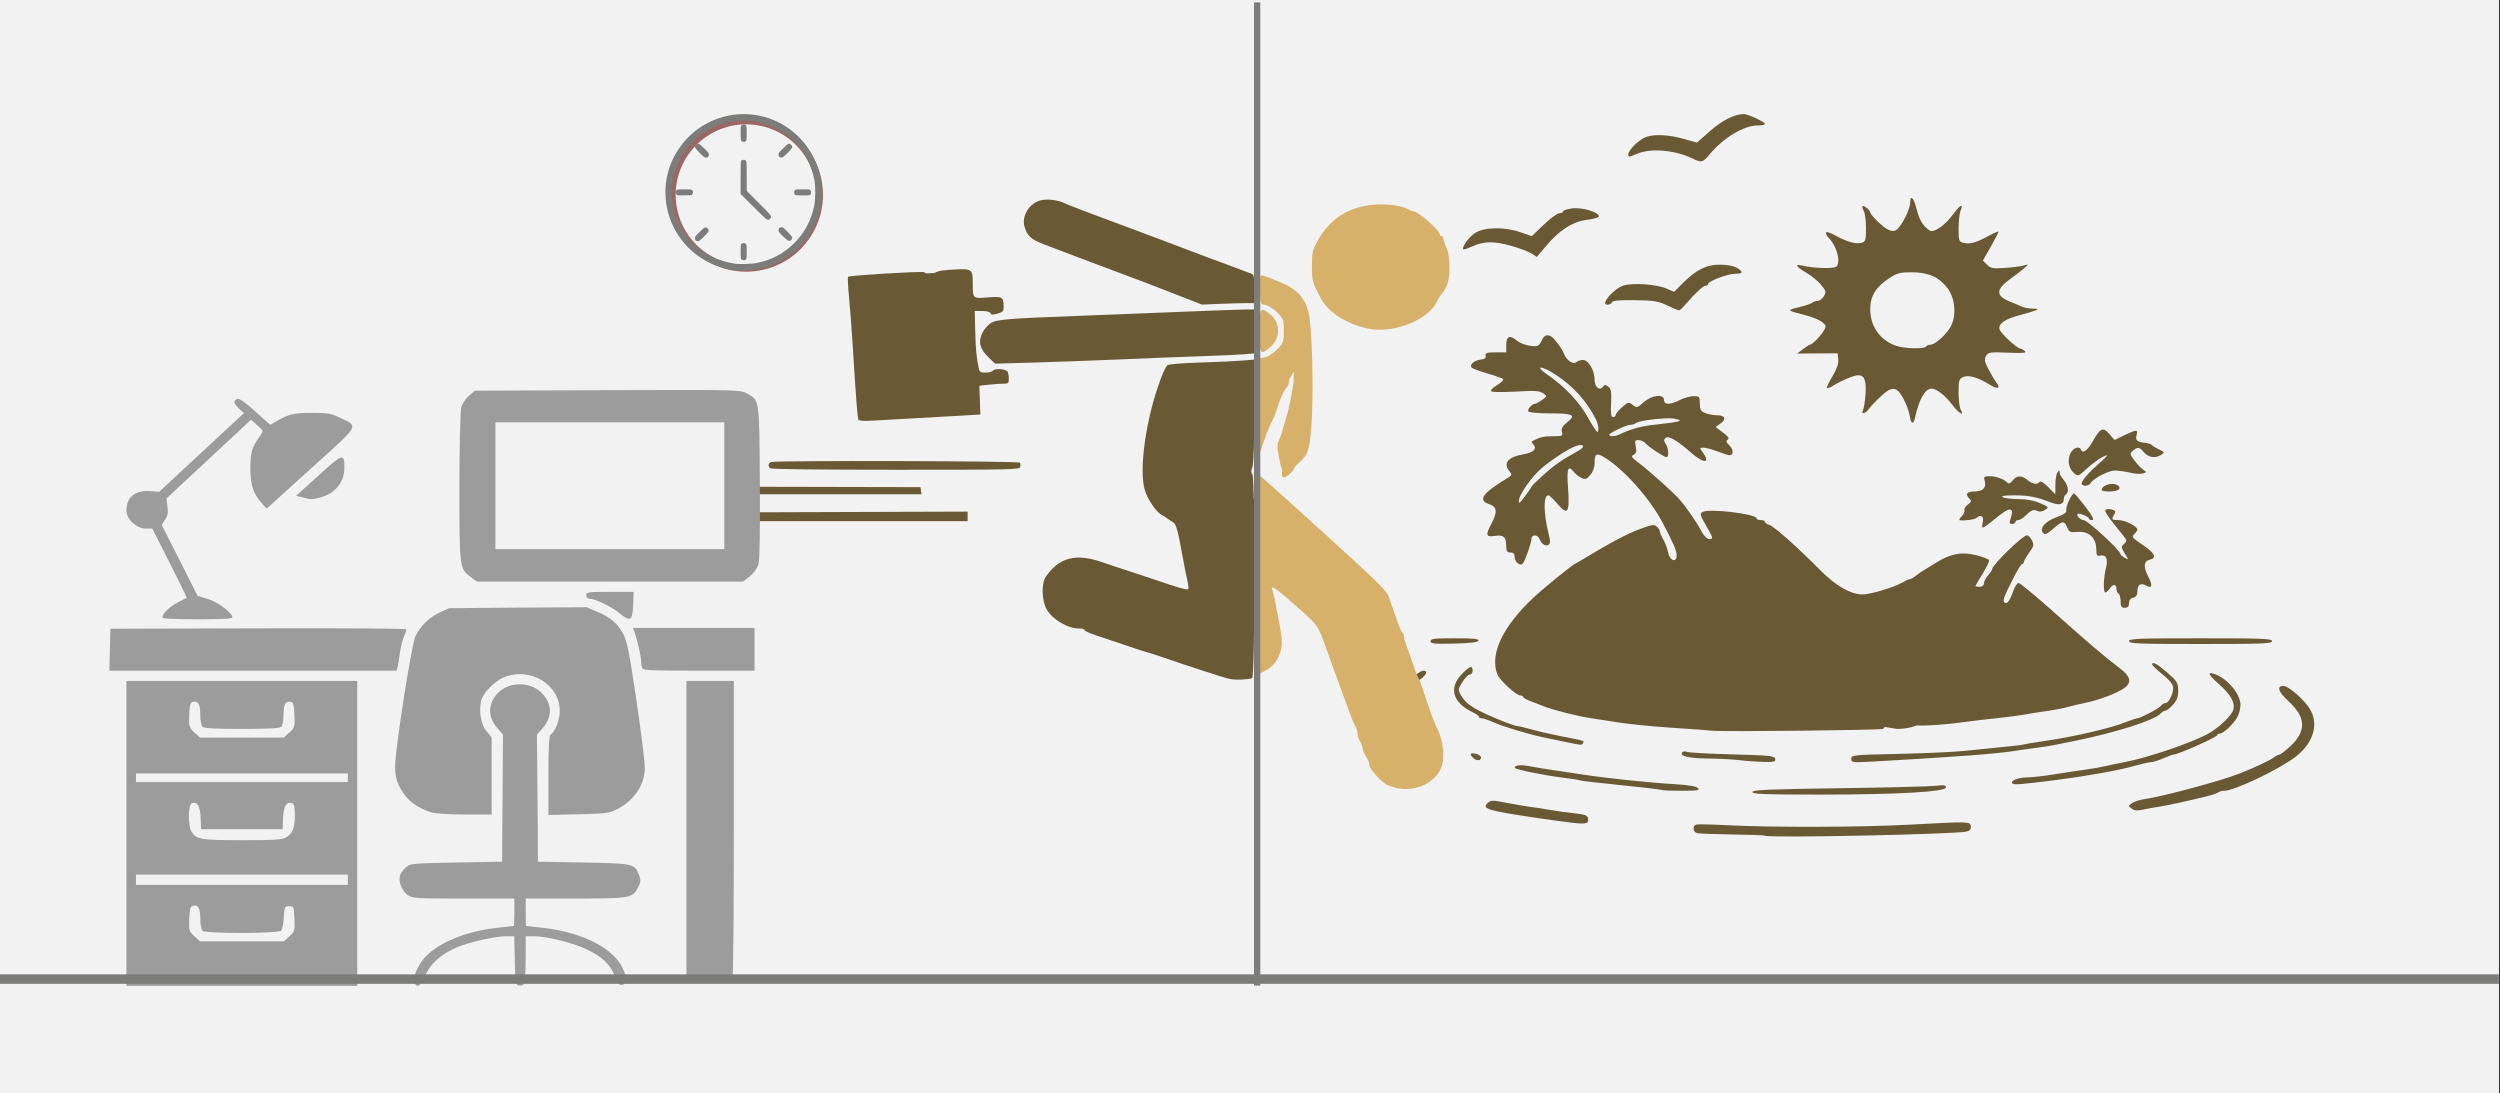 <svg width="526" height="230" xmlns="http://www.w3.org/2000/svg" xmlns:xlink="http://www.w3.org/1999/xlink" overflow="hidden"><rect width="100%" height="100%" fill="#333333" stroke="none"/><defs><clipPath id="clip0"><path d="M0 0 526 0 526 230 0 230Z" fill-rule="evenodd" clip-rule="evenodd"/></clipPath></defs><g clip-path="url(#clip0)"><rect x="0" y="0" width="525.239" height="230" fill="#FFFFFF" transform="scale(1.001 1)"/><rect x="0" y="0" width="525.239" height="230" fill="#F2F2F2" transform="scale(1.001 1)"/><path d="M115.782 149.043C117.418 149.083 117.456 149.338 117.536 149.847 117.631 150.448 117.372 150.773 116.652 150.957 114.374 151.54 74.823 152.356 74.245 151.832 74.141 151.737 71.08 151.62 67.443 151.571 63.807 151.523 60.477 151.399 60.043 151.296 59.144 151.083 58.973 149.779 59.807 149.497 60.111 149.394 63.145 149.455 66.55 149.631 75.861 150.114 94.334 150.06 104.444 149.52 110.913 149.174 114.146 149.002 115.782 149.043ZM17.123 144.476C17.658 144.474 18.482 144.621 19.974 144.916 21.757 145.268 24.011 145.652 24.984 145.769 25.957 145.885 27.847 146.177 29.185 146.417 30.523 146.657 32.809 146.975 34.265 147.123 36.356 147.336 36.946 147.549 37.07 148.137 37.314 149.294 36.705 149.462 33.607 149.096 32.026 148.909 28.345 148.397 25.426 147.959 15.855 146.521 14.677 146.141 16.014 144.929 16.345 144.628 16.589 144.478 17.123 144.476ZM111.899 141.241C112.213 141.291 112.317 141.426 112.317 141.663 112.317 142.599 102.184 143.181 85.873 143.181 74.205 143.181 71.635 143.084 71.635 142.639 71.635 142.197 74.983 142.05 89.876 141.843 99.908 141.703 109.062 141.473 110.217 141.33 111.059 141.227 111.584 141.191 111.899 141.241ZM22.516 137.028C23.059 136.975 23.84 137.036 24.793 137.216 25.871 137.42 27.847 137.745 29.185 137.938 30.523 138.131 33.408 138.568 35.596 138.909 40.701 139.704 49.876 140.672 55.364 140.995 58.231 141.164 59.825 141.436 60.171 141.814 60.61 142.293 60.087 142.379 56.729 142.379 54.551 142.379 52.685 142.304 52.584 142.212 52.483 142.12 48.645 141.666 44.055 141.203 39.465 140.74 35.582 140.289 35.425 140.201 35.269 140.114 33.627 139.851 31.776 139.617 27.491 139.077 21.667 137.868 21.667 137.519 21.667 137.246 21.973 137.081 22.516 137.028ZM12.484 134.584C12.618 134.462 12.996 134.474 13.617 134.621 14.153 134.748 14.592 135.102 14.592 135.408 14.592 136.148 13.513 136.114 12.815 135.351 12.459 134.963 12.35 134.707 12.484 134.584ZM57.861 134.195C58.263 134.357 62.568 134.594 67.43 134.724 75.376 134.936 76.283 135.03 76.416 135.661 76.545 136.27 76.221 136.356 73.989 136.307 72.573 136.276 70.32 136.113 68.982 135.945 67.645 135.778 64.696 135.623 62.431 135.601 58.341 135.562 56.32 135.094 56.854 134.311 57.007 134.086 57.461 134.034 57.861 134.195ZM183.26 120.321C184.184 120.321 186.85 122.522 188.4 124.566 190.852 127.798 189.836 132.088 185.892 135.16 182.418 137.866 172.97 142.379 170.78 142.379 170.34 142.379 169.79 142.528 169.559 142.711 169.328 142.893 168.343 143.242 167.37 143.485 163.619 144.426 158.459 145.553 156.979 145.755 156.128 145.871 154.692 146.131 153.789 146.333 152.563 146.607 151.946 146.559 151.357 146.144 150.601 145.612 150.604 145.562 151.418 144.991 151.886 144.663 152.98 144.294 153.85 144.17 157.905 143.594 170.291 140.256 174.224 138.68 177.342 137.43 180.57 135.897 181.334 135.302 181.718 135.003 182.216 134.756 182.44 134.752 182.664 134.749 183.674 133.969 184.683 133.021 188.14 129.773 188.014 126.906 184.265 123.487 182.152 121.56 181.758 120.321 183.26 120.321ZM167.754 117.875C167.64 117.538 168.044 117.541 168.967 117.889 171.579 118.874 174.226 122.097 174.222 124.287 174.22 125.083 173.911 126.272 173.533 126.927 172.681 128.41 170.651 130.321 169.913 130.336 169.609 130.342 169.36 130.482 169.359 130.648 169.358 131.073 161.111 134.759 160.162 134.759 159.962 134.759 158.975 135.12 157.968 135.561 156.961 136.002 155.805 136.363 155.4 136.363 154.994 136.363 153.443 136.714 151.952 137.143 148.773 138.057 141.856 139.301 135.311 140.137 127.935 141.079 126.522 141.18 126.253 140.785 125.866 140.217 127.541 139.573 129.423 139.565 130.351 139.56 132.901 139.269 135.09 138.917 137.279 138.564 140.164 138.13 141.502 137.952 142.84 137.773 144.83 137.423 145.924 137.174 147.018 136.924 148.71 136.572 149.682 136.391 154.59 135.475 163.821 132.35 167.37 130.402 169.681 129.134 172.373 126.574 172.722 125.314 173.132 123.832 172.142 122.089 169.646 119.895 168.499 118.887 167.868 118.211 167.754 117.875ZM2.548 117.112C3.592 117.112 2.946 118.312 1.437 119.176 0.228 119.867 0 119.899 0 119.373 0 118.617 1.696 117.112 2.548 117.112ZM12.279 116.401C12.661 116.262 12.824 116.505 12.824 117.112 12.824 117.553 12.562 117.914 12.242 117.914 11.922 117.914 11.216 118.63 10.675 119.504 9.776 120.955 9.745 121.192 10.328 122.211 11.512 124.285 13.277 125.372 19.562 127.9 20.715 128.364 21.867 128.743 22.123 128.743 22.379 128.743 23.823 129.085 25.334 129.504 26.844 129.922 29.671 130.569 31.617 130.942 36.205 131.821 36.366 131.872 36.041 132.35 35.717 132.826 35.868 132.835 32.501 132.137 31.042 131.834 28.853 131.379 27.637 131.124 24.422 130.451 19.056 128.82 17.093 127.919 16.158 127.49 15.114 127.139 14.772 127.139 14.43 127.139 14.15 126.989 14.15 126.805 14.15 126.622 13.603 126.216 12.934 125.903 8.722 123.932 7.74 120.832 10.426 117.986 11.299 117.062 11.898 116.54 12.279 116.401ZM156.426 115.687C156.946 115.964 157.734 116.562 158.805 117.488 160.849 119.256 161.098 119.654 161.136 121.214 161.169 122.51 160.895 123.285 160.074 124.225 159.466 124.921 158.744 125.5 158.47 125.512 158.196 125.524 157.714 125.816 157.4 126.159 156.096 127.583 147.805 130.198 138.959 131.975 137.926 132.183 136.234 132.522 135.201 132.73 134.167 132.938 132.326 133.229 131.11 133.377 129.895 133.525 127.905 133.807 126.689 134.003 123.047 134.59 114.088 135.265 97.614 136.193 92.561 136.477 92.419 136.463 92.419 135.66 92.419 134.858 92.7 134.829 102.478 134.611 108.011 134.488 114.13 134.211 116.076 133.997 118.022 133.782 121.504 133.431 123.814 133.216 126.125 133.002 128.314 132.739 128.678 132.631 129.043 132.524 130.834 132.223 132.658 131.962 139.152 131.035 146.86 129.25 150.231 127.893 151.261 127.478 152.281 127.139 152.496 127.139 153.168 127.139 157.182 125.01 157.553 124.456 157.748 124.167 158.146 123.929 158.438 123.927 159.12 123.923 160.074 122.064 160.074 120.74 160.074 120.019 159.421 119.183 157.863 117.914 156.647 116.923 155.652 115.976 155.652 115.81 155.652 115.454 155.905 115.41 156.426 115.687ZM165.823 110.294C178.892 110.294 180.857 110.372 180.857 110.896 180.857 111.418 178.892 111.497 165.823 111.497 152.754 111.497 150.788 111.418 150.788 110.896 150.788 110.372 152.754 110.294 165.823 110.294ZM9.102 110.294C13.002 110.294 14.18 110.413 14.04 110.795 13.912 111.147 12.384 111.33 8.918 111.41 4.722 111.506 3.98 111.431 3.98 110.908 3.98 110.392 4.795 110.294 9.102 110.294ZM139.231 79.825C139.386 79.832 140.469 81.096 141.638 82.633 143.137 84.604 143.56 85.427 143.075 85.427 142.696 85.427 142.385 85.292 142.383 85.127 142.378 84.724 140.283 83.859 139.98 84.134 139.651 84.433 140.611 85.427 141.229 85.427 142.072 85.427 149.019 91.836 149.019 92.613 149.019 92.746 149.414 93.078 149.895 93.351 150.767 93.845 150.767 93.84 149.911 92.459 149.123 91.186 149.11 91.017 149.76 90.428 150.41 89.839 150.396 89.697 149.596 88.71 146.213 84.535 145.493 83.463 145.912 83.228 146.166 83.086 146.77 83.083 147.254 83.223 147.957 83.425 148.045 83.627 147.692 84.225 147.041 85.328 147.118 85.427 148.619 85.427 149.96 85.427 152.557 86.749 152.557 87.431 152.557 87.621 152.254 88.052 151.883 88.387 151.28 88.934 151.465 89.169 153.652 90.634 156.188 92.333 156.717 93.376 155.225 93.73 153.889 94.047 153.751 95.207 154.806 97.243 155.817 99.194 155.674 99.918 154.416 99.212 153.268 98.569 152.557 98.999 152.557 100.338 152.557 101.208 152.31 101.604 151.672 101.755 151.1 101.891 150.788 102.302 150.788 102.921 150.788 103.609 150.541 103.877 149.904 103.877 149.191 103.877 149.019 103.609 149.019 102.496L149.019 102.497C149.019 101.738 148.82 101.005 148.577 100.869 148.334 100.732 148.135 100.271 148.135 99.842 148.135 98.834 147.408 98.846 146.706 99.866 146.402 100.307 146.002 100.668 145.817 100.668 145.342 100.668 145.42 97.586 145.948 95.51 146.443 93.565 145.979 92.605 144.692 92.908 144.072 93.054 143.93 92.793 143.913 91.475 143.882 89.135 142.319 87.718 139.992 87.919 138.436 88.053 138.213 87.954 137.794 86.948 137.189 85.494 136.785 85.535 134.848 87.251 133.555 88.397 133.147 88.569 132.752 88.138 131.883 87.188 133.138 85.704 135.552 84.826 137.156 84.243 137.718 83.837 137.611 83.338 137.456 82.613 138.752 79.804 139.231 79.825ZM147.292 77.807C148.613 77.807 149.346 78.811 148.292 79.178 147.302 79.522 145.039 79.462 145.039 79.091 145.039 78.434 146.139 77.807 147.292 77.807ZM136.114 75C136.176 75 136.192 75.133 136.199 75.401 136.208 75.732 136.605 76.454 137.081 77.005 138.013 78.086 138.237 79.612 137.523 80.013 137.28 80.149 137.081 80.617 137.081 81.052 137.081 82.147 136.084 82.388 134.348 81.711 131.356 80.546 129.647 80.214 126.658 80.22 124.516 80.224 123.793 80.343 124.257 80.615 124.622 80.829 126.101 81.006 127.544 81.01 129.301 81.014 130.807 81.296 132.102 81.865 133.966 82.683 134.003 82.734 133.128 83.29 132.51 83.682 131.986 83.746 131.482 83.49 130.721 83.104 130.222 83.331 128.771 84.726 128.369 85.112 127.786 85.427 127.475 85.427 127.164 85.427 126.91 85.608 126.91 85.829 126.91 86.049 126.598 86.23 126.217 86.23 125.699 86.23 125.604 86.002 125.841 85.327 126.801 82.597 125.845 82.497 122.813 85.01 121.472 86.122 120.237 87.032 120.07 87.032 119.902 87.032 119.896 86.49 120.056 85.829L120.056 85.829C120.353 84.6 119.653 84.166 118.707 84.993 118.337 85.317 116.354 85.589 115.233 85.47 115.013 85.446 115.183 85.077 115.611 84.648 116.038 84.22 116.302 83.637 116.198 83.353 116.093 83.069 116.421 82.53 116.926 82.155 117.663 81.609 117.735 81.373 117.292 80.964 116.286 80.037 116.666 79.412 118.233 79.412 120.058 79.412 120.855 78.639 120.469 77.244 120.205 76.29 120.296 76.203 121.561 76.203 122.929 76.203 124.594 76.833 125.271 77.607 125.487 77.854 125.89 77.661 126.32 77.105 127.182 75.99 128.22 75.957 129.461 77.005 130.505 77.887 131.561 78.042 132.013 77.379 132.187 77.124 132.913 77.57 133.808 78.482L135.311 80.013 135.318 78.008C135.322 76.905 135.518 75.732 135.754 75.401 135.945 75.133 136.052 75 136.114 75ZM35.954 69.735C35.707 69.559 34.995 69.615 34.02 70.049 32.061 70.92 27.95 73.778 26.532 75.253 24.451 77.418 22.552 80.317 22.552 81.329 22.552 82.078 22.632 82.013 24.074 80.085 24.696 79.254 25.205 78.486 25.205 78.379 25.205 78.272 26.35 77.152 27.75 75.89 30.072 73.796 31.462 72.836 35.091 70.816 35.98 70.321 36.2 69.912 35.954 69.735ZM145.001 66.456C145.512 66.224 145.992 66.537 146.65 67.3L147.75 68.575 149.818 67.576C152.393 66.333 152.721 66.33 152.382 67.555 152.083 68.637 152.49 69.004 154.18 69.172 154.802 69.234 155.437 69.443 155.592 69.636 155.747 69.829 156.436 70.251 157.122 70.572 158.278 71.113 158.313 71.195 157.591 71.674 156.373 72.482 154.914 72.287 153.962 71.19 152.944 70.015 152.668 69.971 151.634 70.82 150.903 71.42 150.919 71.529 151.931 72.882 152.518 73.667 153.348 74.542 153.773 74.827 154.509 75.319 154.509 75.357 153.764 75.618 153.334 75.77 152.102 75.692 151.026 75.447 149.95 75.201 148.489 75 147.779 75 146.477 75 143.349 76.634 142.696 77.656 142.302 78.271 141.238 78.394 140.879 77.867L140.88 77.867C140.579 77.427 142.096 75.608 144.54 73.476 145.603 72.55 146.342 71.791 146.183 71.791 145.55 71.791 143.403 73.217 141.799 74.703 140.192 76.192 140.065 76.237 139.282 75.594 138.129 74.647 137.78 72.82 138.479 71.388 139.063 70.191 140.387 69.761 140.718 70.66 141.037 71.527 142.164 70.708 143.172 68.876 143.951 67.462 144.491 66.687 145.001 66.456ZM53.423 64.022C51.077 64.093 47.679 64.578 47.116 65.034 46.885 65.221 46.387 65.374 46.01 65.373 45.153 65.372 41.566 67.071 41.566 67.479 41.566 67.894 42.744 67.857 43.673 67.413 46.22 66.195 48.321 65.629 51.483 65.312 53.447 65.115 55.451 64.836 55.938 64.692 56.67 64.474 56.556 64.373 55.274 64.105 54.87 64.02 54.205 63.998 53.423 64.022ZM27.185 53.34C26.791 53.346 27.136 53.847 28.568 54.837 32.26 57.388 35.362 60.694 37.135 63.971 37.493 64.632 38.09 65.619 38.46 66.164 39.086 67.083 39.143 67.096 39.263 66.352 39.334 65.911 39.079 64.924 38.698 64.159 36.824 60.399 33.931 57.202 30.237 54.809 28.712 53.821 27.579 53.333 27.185 53.34ZM28.259 46.59C28.598 46.477 28.991 46.554 29.406 46.831 30.098 47.292 31.683 49.459 32.008 50.389 32.477 51.728 33.964 52.777 34.59 52.209 34.876 51.95 35.531 51.738 36.045 51.738 37.2 51.738 38.471 53.957 38.471 55.975 38.471 57.468 39.582 58.318 40.251 57.337 40.553 56.894 40.739 56.896 41.344 57.351 41.927 57.79 42.044 58.488 41.93 60.836 41.825 62.987 41.935 63.771 42.34 63.771 42.644 63.77 42.893 63.564 42.893 63.312 42.893 63.06 43.506 62.323 44.254 61.674 45.563 60.539 45.648 60.521 46.475 61.199 47.302 61.878 47.389 61.857 48.783 60.631 50.536 59.09 53.063 58.812 53.063 60.16 53.063 61.207 54.325 61.207 56.38 60.16 57.246 59.719 58.545 59.358 59.267 59.358 60.495 59.358 60.581 59.458 60.581 60.898 60.581 62.159 60.785 62.522 61.707 62.903 62.326 63.159 63.409 63.368 64.113 63.368 65.867 63.368 66.253 64.135 64.974 65.075L63.919 65.849 65.456 67.01C66.566 67.849 66.839 68.263 66.439 68.501 66.019 68.751 66.109 69.049 66.809 69.73 67.694 70.592 67.701 71.791 66.822 71.791 66.591 71.791 65.474 71.43 64.339 70.989 63.205 70.548 61.872 70.187 61.378 70.187 60.524 70.187 60.515 70.237 61.193 71.175 62.91 73.552 61.464 73.612 58.789 71.276 55.75 68.621 53.976 67.595 53.372 68.142 52.99 68.489 52.998 68.797 53.406 69.389 54.024 70.286 54.136 72.192 53.572 72.192 53.069 72.192 49.902 70.091 49.14 69.251 48.806 68.883 48.151 68.583 47.683 68.583 46.955 68.583 46.873 68.779 47.115 69.946 47.328 70.979 47.221 71.398 46.671 71.677 46.055 71.99 46.222 72.253 47.784 73.422 49.867 74.982 55.077 79.655 56.318 81.076 57.677 82.633 59.955 85.929 60.806 87.57 61.561 89.026 62.547 89.794 63.062 89.326 63.305 89.106 63.154 88.773 61.495 85.878 60.674 84.444 60.599 84.054 61.088 83.749 62.42 82.919 72.52 84.103 72.52 85.09 72.52 85.276 72.918 85.427 73.404 85.427 73.891 85.427 74.289 85.596 74.289 85.801 74.289 86.007 74.684 86.29 75.168 86.429 76.141 86.709 81.292 91.288 85.875 95.947 89.09 99.215 92.309 101.069 94.766 101.069 96.462 101.069 101.436 99.578 103.162 98.553 103.803 98.172 104.495 97.861 104.701 97.861 104.907 97.861 105.472 97.545 105.957 97.159 106.442 96.773 107.155 96.276 107.543 96.056 107.93 95.835 109.115 95.104 110.175 94.431 113.219 92.497 115.684 92.027 118.661 92.812 120.011 93.168 121.226 93.62 121.36 93.817 121.494 94.013 120.907 95.292 120.056 96.657 119.205 98.023 118.508 99.214 118.508 99.303 118.508 99.392 118.906 99.465 119.392 99.465 119.936 99.465 120.28 99.195 120.287 98.763 120.292 98.377 120.686 97.61 121.161 97.058 121.637 96.507 122.03 95.904 122.036 95.718 122.061 94.845 128.455 88.636 129.329 88.636 129.623 88.636 130.102 89.112 130.395 89.694 130.859 90.618 130.783 90.948 129.802 92.292 129.184 93.139 128.678 94.017 128.678 94.243 128.678 94.468 128.527 94.652 128.341 94.652 128.155 94.652 127.383 95.87 126.624 97.359 124.471 101.584 124.18 102.363 124.608 102.751 125.134 103.228 125.732 102.458 126.459 100.367 126.785 99.43 127.292 98.663 127.587 98.663 127.881 98.663 131.106 101.325 134.753 104.578 142.336 111.344 145.737 114.245 148.703 116.473 151.419 118.514 151.538 119.833 149.13 121.188 147.221 122.262 143.842 123.453 141.281 123.953 140.308 124.143 138.816 124.499 137.964 124.743 137.113 124.987 135.223 125.355 133.764 125.56 132.305 125.764 130.116 126.112 128.9 126.331 127.683 126.55 124.898 126.914 122.709 127.141 120.52 127.367 117.436 127.734 115.855 127.957 112.223 128.47 108.07 128.738 106.22 128.641L106.157 128.627 105.999 128.713C104.775 129.134 103.429 129.367 102.016 129.367L99.45 128.946 99.136 129.352C98.369 129.635 65.225 129.995 63.234 129.742 62.626 129.665 58.845 129.388 54.832 129.128 50.819 128.867 45.844 128.38 43.777 128.047 41.71 127.713 39.024 127.299 37.808 127.126 35.105 126.741 29.703 125.38 27.75 124.592 26.958 124.272 25.664 123.768 24.873 123.471 24.083 123.175 23.436 122.796 23.436 122.629 23.436 122.462 23.161 122.326 22.825 122.326 22.014 122.326 18.579 119.186 18.076 117.985 16.149 113.389 19.646 106.742 27.502 100.067 30.37 97.63 34.105 94.652 34.294 94.652 34.351 94.652 35.972 93.705 37.896 92.547 43.038 89.453 46.301 87.828 49.478 86.78 50.701 86.376 51.087 86.386 51.578 86.831 51.908 87.13 52.179 87.578 52.179 87.825 52.179 88.073 52.513 88.853 52.921 89.558 53.33 90.264 53.78 91.472 53.923 92.241 54.245 93.981 55.716 94.499 55.716 92.872 55.716 91.876 55.065 90.354 52.788 86.029 50.018 80.766 44.519 74.607 40.405 72.159 38.853 71.236 38.471 71.474 38.471 73.365 38.471 74.302 38.117 75.3 37.555 75.947 36.764 76.859 36.508 76.94 35.676 76.539 35.146 76.284 34.452 75.743 34.134 75.337 32.875 73.728 32.583 74.505 32.883 78.662 33.261 83.893 32.812 84.57 30.661 82.015 29.827 81.025 28.968 80.214 28.752 80.214 27.672 80.214 27.7 83.891 28.813 88.38 29.194 89.915 29.175 90.399 28.727 90.65 28.105 90.999 27.315 90.447 26.852 89.338 26.467 88.415 25.205 88.432 25.205 89.36 25.205 89.759 24.79 91.201 24.282 92.564 23.455 94.785 23.271 95.001 22.513 94.633 22.032 94.4 21.668 93.797 21.668 93.234 21.668 92.513 21.428 92.246 20.783 92.246 20.081 92.246 19.897 91.976 19.892 90.942 19.882 88.962 19.358 88.48 17.511 88.752 15.607 89.033 15.49 88.6 16.803 86.135 18.088 83.724 17.97 82.647 16.361 82.096 13.832 81.23 14.819 79.809 20.223 76.535 21.111 75.996 21.146 75.859 20.569 75.167 19.153 73.47 20.268 72.119 23.531 71.578 25.589 71.237 26.429 70.439 25.638 69.576 25.331 69.239 25.157 68.924 25.253 68.874 26.976 67.974 27.752 67.781 29.629 67.781 31.727 67.781 31.84 67.728 31.601 66.864 31.41 66.172 31.693 65.668 32.752 64.812 34.639 63.287 33.996 62.981 28.879 62.974 26.634 62.97 24.692 62.787 24.54 62.564 24.258 62.151 25.291 60.97 25.947 60.953 26.147 60.949 26.808 60.585 27.416 60.147 28.511 59.356 28.513 59.342 27.637 58.728 26.905 58.215 25.942 58.155 22.044 58.381 19.454 58.531 17.101 58.522 16.815 58.362 16.474 58.17 16.843 57.731 17.887 57.088 18.763 56.548 19.381 55.963 19.262 55.787 19.142 55.611 17.648 55.068 15.943 54.58 14.237 54.092 12.72 53.515 12.573 53.299 12.155 52.686 13.208 51.798 14.514 51.661 15.358 51.573 15.661 51.336 15.568 50.835 15.459 50.244 15.79 50.134 17.668 50.134L19.899 50.134 19.899 48.529C19.899 46.702 20.663 46.419 22.166 47.689 23.141 48.512 25.813 49.133 26.567 48.71 26.82 48.568 27.21 48.018 27.432 47.487 27.634 47.005 27.92 46.703 28.259 46.59ZM105.138 33.289C102.672 33.289 102.031 33.452 100.472 34.476 97.568 36.384 96.398 38.271 96.398 41.048 96.398 44.695 98.487 47.627 101.909 48.782 103.618 49.359 107.757 49.458 108.116 48.93 108.267 48.71 108.678 48.529 109.031 48.529 110.018 48.529 112.309 46.5 113.294 44.752 114.574 42.481 114.268 38.762 112.625 36.611 110.849 34.286 108.602 33.289 105.138 33.289ZM64.766 31.684C66.303 31.684 67.659 31.93 68.335 32.332 69.818 33.214 69.703 33.609 67.966 33.609 66.404 33.609 62.349 35.147 62.349 35.739 62.349 35.935 62.118 36.096 61.836 36.096 61.31 36.096 59.578 37.697 57.608 40.007 56.996 40.723 56.37 41.309 56.217 41.308 56.063 41.307 54.943 40.837 53.727 40.263 51.793 39.35 50.937 39.212 46.91 39.162 43.571 39.12 42.253 39.242 42.119 39.606 41.921 40.144 40.682 40.311 40.682 39.799 40.682 38.822 43.055 36.511 44.503 36.078 46.575 35.457 51.473 35.804 53.592 36.72L55.172 37.404 56.856 35.714C59.779 32.779 61.928 31.684 64.766 31.684ZM33.74 19.844C35.785 19.566 39.355 20.622 39.355 21.506 39.355 21.763 38.288 22.087 36.939 22.24 33.929 22.581 31.069 24.397 28.289 27.732 27.212 29.023 26.327 30.074 26.321 30.067 26.315 30.061 25.813 29.73 25.205 29.333 24.597 28.936 22.63 28.199 20.833 27.696 17.3 26.706 15.193 26.742 12.782 27.833 12.001 28.186 11.202 28.476 11.008 28.476 10.229 28.476 11.868 26.002 13.268 25.065 15.22 23.759 19.435 23.676 22.913 24.875L25.263 25.685 27.781 23.27C29.166 21.942 30.645 20.855 31.068 20.855 31.491 20.855 31.838 20.686 31.838 20.479 31.838 20.272 32.694 19.986 33.74 19.844ZM104.93 17.745C105.175 17.319 105.721 18.249 106.177 20.114 106.562 21.685 107.207 22.995 107.956 23.721 109.005 24.741 109.242 24.809 110.177 24.363 111.501 23.731 112.682 22.639 114.086 20.747 115.365 19.023 116.027 18.789 115.402 20.28 115.165 20.846 114.971 22.557 114.971 24.083 114.971 26.685 115.037 26.872 116.044 27.101 117.418 27.413 118.659 27.064 121.272 25.627 122.427 24.992 123.372 24.596 123.372 24.746 123.372 24.896 122.631 26.325 121.725 27.92L120.079 30.822 120.949 31.694C121.72 32.466 122.149 32.543 124.696 32.368 126.278 32.259 128.06 32.031 128.654 31.86 129.725 31.553 129.727 31.557 128.875 32.332 128.402 32.762 127.082 33.788 125.942 34.611 122.683 36.966 122.692 38.255 125.975 39.546 126.854 39.892 127.919 40.34 128.341 40.542 128.763 40.744 129.758 40.921 130.552 40.936 131.777 40.959 131.861 41.018 131.11 41.324 130.624 41.522 129.132 41.967 127.794 42.313 124.686 43.116 123.199 44.193 123.602 45.347 123.91 46.226 127.286 49.331 127.934 49.331 128.135 49.331 128.556 49.564 128.87 49.849 129.336 50.271 128.689 50.337 125.344 50.204 121.508 50.052 121.214 50.097 120.737 50.905 120.317 51.617 120.424 52.136 121.346 53.859 121.962 55.008 122.712 56.256 123.014 56.632 123.857 57.681 123.125 57.931 121.739 57.067 119.156 55.455 117.146 54.832 116.022 55.297 115.059 55.695 114.971 55.97 114.971 58.574 114.971 60.137 115.176 61.765 115.428 62.192 116.327 63.715 115.016 62.972 113.667 61.194 112.126 59.163 110.313 57.748 109.273 57.767 107.911 57.791 106.632 60.051 105.819 63.87 105.486 65.431 104.955 65.237 104.693 63.46 104.57 62.628 103.996 61.049 103.418 59.951 101.996 57.248 100.982 57.152 98.511 59.489 97.471 60.473 96.406 61.602 96.146 61.998 95.466 63.032 94.373 63.308 94.868 62.321 95.077 61.905 95.325 60.337 95.418 58.838 95.593 56.041 95.157 54.947 93.868 54.947 93.044 54.947 90.368 56.054 88.745 57.067 88.062 57.493 87.408 57.755 87.291 57.649 87.175 57.543 87.696 56.437 88.45 55.192 89.372 53.667 89.775 52.503 89.682 51.63L89.544 50.334 85.298 50.359 81.052 50.383 82.267 49.456C82.935 48.946 83.593 48.529 83.729 48.529 84.177 48.529 85.995 46.696 86.632 45.6 87.207 44.613 87.176 44.463 86.253 43.736 85.701 43.302 84.126 42.66 82.754 42.31 78.816 41.306 78.781 41.264 81.36 40.651 82.695 40.334 83.979 39.901 84.212 39.689 84.445 39.478 84.961 39.305 85.357 39.305 85.754 39.305 86.341 38.861 86.661 38.318 87.184 37.431 87.121 37.185 86.037 35.896 85.374 35.107 84.067 34.025 83.135 33.49 80.851 32.183 80.384 31.472 82.072 31.872 84.717 32.499 88.981 32.586 89.376 32.022 90.241 30.784 89.258 27.549 87.513 25.889 87.292 25.68 87.112 25.275 87.112 24.99 87.112 24.656 87.856 24.88 89.213 25.622 91.607 26.931 93.439 27.415 94.667 27.061 95.395 26.852 95.514 26.424 95.514 24.011 95.514 22.467 95.299 20.839 95.036 20.394 94.773 19.948 94.664 19.487 94.794 19.37 95.051 19.137 96.398 20.228 96.398 20.669 96.398 21.142 98.681 23.435 99.853 24.14 100.696 24.646 101.193 24.713 101.825 24.407 102.814 23.927 104.8 20.076 104.8 18.638 104.8 18.18 104.848 17.887 104.93 17.745ZM69.864 0C70.664 0 74.289 1.679 74.289 2.05 74.289 2.246 73.585 2.406 72.726 2.406 69.796 2.406 65.552 4.972 62.607 8.523 61.223 10.191 60.914 10.267 59.112 9.381 55.373 7.543 50.209 7.108 47.293 8.386 45.693 9.087 45.546 9.095 45.546 8.475 45.546 7.57 47.869 5.308 49.311 4.811 51.112 4.19 54.031 4.337 57.133 5.206L59.968 6.001 62.817 3.502C65.382 1.251 67.901 0 69.864 0Z" fill="#695934" fill-rule="evenodd" transform="matrix(1.001 0 -0 1 297 24)"/><rect x="0" y="0" width="10.984" height="18" fill="#695934" transform="matrix(1.001 0 -0 1 253 105)"/><rect x="0" y="0" width="11.826" height="17.965" fill="#695934" transform="matrix(0.999 -0.062 0.062 0.998 187.176 57.997)"/><path d="M0 15.5C-3.941e-15 6.94 6.93 0 15.478 0 24.026-3.9467e-15 30.955 6.94 30.955 15.5 30.955 24.06 24.026 31 15.478 31 6.93 31-5.9115e-15 24.06 0 15.5Z" stroke="#9D6662" stroke-width="1.331" stroke-miterlimit="8" fill="#F2F2F2" fill-rule="evenodd" transform="matrix(1.001 0 -0 1 141.5 25.5)"/><path d="M15.991 33.912C11.9 33.516 7.86 31.471 5.174 28.422 1.266 23.996 0 17.934 1.815 12.35 2.671 9.718 4.45 7.014 6.521 5.182 10.949 1.268 17.023 0 22.578 1.825 28.272 3.701 32.538 8.619 33.658 14.607 33.951 16.161 33.951 18.799 33.658 20.353 32.385 27.147 27.093 32.468 20.382 33.692 19.35 33.883 16.935 34 15.991 33.912ZM20.038 32.366C23.134 31.801 25.893 30.357 28.103 28.144 30.321 25.916 31.741 23.197 32.333 20.016 32.553 18.843 32.553 16.11 32.333 14.937 31.133 8.531 26.361 3.76 19.965 2.565 18.831 2.353 16.072 2.353 14.937 2.565 11.746 3.159 9.038 4.573 6.806 6.816 1.142 12.489 0.864 21.467 6.17 27.484 8.614 30.24 11.893 31.97 15.713 32.498 16.562 32.622 19.094 32.541 20.038 32.366ZM17.133 31.662C17.03 31.603 16.921 31.515 16.884 31.457 16.796 31.325 16.796 28.547 16.884 28.415 17.008 28.232 17.374 28.093 17.594 28.144 18.062 28.261 18.091 28.378 18.091 29.947 18.091 31.281 18.077 31.42 17.909 31.589 17.704 31.787 17.411 31.816 17.133 31.662ZM7.406 27.594C7.26 27.492 7.209 27.36 7.209 27.111 7.209 26.803 7.289 26.693 8.146 25.843 9.243 24.751 9.448 24.655 9.865 25.073 10.29 25.498 10.195 25.703 9.09 26.803 8.087 27.799 7.86 27.909 7.406 27.594ZM26.779 27.631C26.654 27.587 26.149 27.147 25.659 26.663 24.861 25.865 24.773 25.74 24.773 25.439 24.773 25.029 25 24.809 25.417 24.809 25.695 24.809 25.842 24.919 26.662 25.747 27.174 26.26 27.62 26.788 27.649 26.92 27.693 27.081 27.649 27.228 27.525 27.389 27.298 27.668 27.086 27.741 26.779 27.631ZM19.533 20.529 16.811 17.802 16.811 14.387C16.811 11.096 16.818 10.964 16.994 10.789 17.096 10.686 17.301 10.605 17.455 10.605 17.601 10.605 17.806 10.686 17.909 10.789 18.084 10.964 18.091 11.096 18.091 14.065L18.091 17.15 20.653 19.723C23.434 22.515 23.463 22.552 22.988 23.028 22.519 23.497 22.49 23.483 19.533 20.529ZM3.367 17.942C3.125 17.7 3.125 17.26 3.367 17.018 3.528 16.85 3.667 16.835 5.006 16.835 6.579 16.835 6.682 16.864 6.806 17.355 6.843 17.509 6.806 17.663 6.682 17.832L6.499 18.074 5.028 18.096C3.652 18.125 3.542 18.11 3.367 17.942ZM28.213 17.949C28.008 17.722 28.023 17.18 28.228 16.989 28.374 16.857 28.63 16.835 29.874 16.835 31.294 16.835 31.353 16.842 31.492 17.04 31.667 17.297 31.667 17.656 31.492 17.913 31.353 18.11 31.294 18.118 29.86 18.118 28.528 18.118 28.352 18.103 28.213 17.949ZM9.258 10.1C8.877 9.938 7.319 8.326 7.245 8.018 7.201 7.82 7.238 7.718 7.472 7.483 7.889 7.065 8.094 7.161 9.192 8.253 10.041 9.088 10.136 9.22 10.136 9.513 10.136 10.034 9.726 10.305 9.258 10.1ZM24.971 10.004C24.825 9.902 24.773 9.77 24.773 9.521 24.773 9.205 24.854 9.095 25.761 8.194 26.427 7.542 26.823 7.219 26.962 7.219 27.071 7.219 27.291 7.344 27.437 7.498 27.847 7.908 27.752 8.113 26.654 9.213 25.652 10.21 25.425 10.319 24.971 10.004ZM16.957 6.648C16.84 6.486 16.811 6.156 16.811 4.998 16.811 3.672 16.825 3.54 16.994 3.371 17.096 3.269 17.301 3.188 17.455 3.188 17.601 3.188 17.806 3.269 17.909 3.371 18.077 3.54 18.091 3.672 18.091 5.05 18.091 6.384 18.077 6.567 17.923 6.699 17.674 6.926 17.125 6.897 16.957 6.648Z" fill="#7C7C7B" fill-rule="evenodd" transform="matrix(1.001 0 -0 1 139 23)"/><path d="M28.706 122.777C28.11 122.646 27.273 122.367 26.847 122.158 25.675 121.583 23.109 118.788 23.109 118.087 23.109 117.747 22.946 117.175 22.748 116.814 22.549 116.454 22.224 115.865 22.026 115.504 21.827 115.144 21.665 114.642 21.665 114.388 21.665 114.134 21.422 113.502 21.125 112.982 20.828 112.463 20.585 111.702 20.584 111.291 20.582 110.881 20.42 110.287 20.223 109.972 19.831 109.346 19.236 107.832 17.796 103.794 17.278 102.344 16.464 100.118 15.987 98.849 15.51 97.579 14.701 95.353 14.188 93.903 12.272 88.475 12.458 88.745 7.72 84.532 3.438 80.725 2.146 79.849 2.701 81.126 2.839 81.443 3.113 82.593 3.31 83.681 3.507 84.769 3.899 86.812 4.181 88.222 4.463 89.631 4.693 91.337 4.692 92.013 4.688 94.75 3.269 97.157 1.04 98.21L0 98.701 0 77.919C0 66.49 0.07 57.138 0.156 57.138 0.242 57.138 6.23 62.517 13.463 69.091 24.653 79.262 26.695 81.265 27.162 82.527 27.464 83.343 28.172 85.383 28.736 87.061 29.3 88.738 29.889 90.111 30.046 90.111 30.202 90.111 30.33 90.404 30.33 90.764 30.33 91.123 30.553 91.976 30.825 92.659 31.096 93.343 31.689 95.015 32.142 96.376 32.594 97.736 33.163 99.219 33.406 99.673 33.649 100.126 34.107 101.313 34.425 102.311 35.367 105.275 36.753 109.123 37.114 109.778 38.73 112.713 39.102 116.999 37.923 119.108 36.261 122.084 32.447 123.602 28.706 122.777ZM4.722 56.726C4.766 56.318 4.714 55.761 4.607 55.489 4.5 55.217 4.232 54.012 4.011 52.811 3.671 50.959 3.699 50.432 4.2 49.349 4.525 48.646 4.817 47.848 4.848 47.576 4.879 47.304 5.172 46.265 5.499 45.268 6.251 42.973 7.231 37.879 7.211 36.365L7.196 35.211 6.68 36.035C6.396 36.489 6.158 37.145 6.151 37.493 6.144 37.842 5.907 38.361 5.625 38.647 5.11 39.169 4.177 41.267 3.633 43.125 3.354 44.078 2.974 44.973 1.955 47.081 1.692 47.626 1.162 49.035 0.777 50.214L0.076 52.357 0.038 42.375 0 32.392 1.08 32.195C2.355 31.962 4.76 29.817 4.973 28.724 5.158 27.773 5.174 25.569 5.003 24.576 4.819 23.508 2.296 21.256 1.148 21.135 0.185 21.033 0.18 21.018 0.077 17.983 0.014 16.125 0.113 14.933 0.331 14.933 0.783 14.933 2.106 15.422 4.955 16.642 7.852 17.882 9.449 19.646 10.273 22.517 11.057 25.253 11.43 39.585 10.9 46.664 10.514 51.836 10.203 52.717 8.147 54.481 7.638 54.917 7.219 55.434 7.215 55.629 7.207 56.1 5.61 57.468 5.069 57.468 4.834 57.468 4.678 57.134 4.722 56.726ZM0 26.638C0 21.692 0.12 21.489 2.132 23.036 4.427 24.799 4.502 28.101 2.291 30.006 0.133 31.864 0 31.668 0 26.638ZM23.47 26.245C18.943 25.552 14.55 22.889 12.935 19.86 11.094 16.406 11.013 16.113 11.02 12.955 11.027 10.05 11.118 9.658 12.269 7.563 14.986 2.618 19.619-0.003 25.636 0 27.802 0.001 30.412 0.473 31.136 0.994 31.388 1.175 32.041 1.421 32.587 1.54 33.644 1.77 37.913 5.562 37.913 6.27 37.913 6.501 38.075 6.69 38.274 6.69 38.473 6.69 38.635 6.917 38.635 7.195 38.635 7.473 38.904 8.252 39.233 8.926 40.165 10.836 40.182 15.602 39.264 17.348 38.866 18.105 38.405 18.804 38.241 18.901 38.076 18.998 37.675 19.66 37.349 20.371 35.63 24.13 28.727 27.051 23.47 26.245Z" fill="#D7B169" fill-rule="evenodd" transform="matrix(1.001 0 -0 1 265 43)"/><path d="M140.702 100.868C140.007 100.727 137.572 99.989 135.29 99.227 133.008 98.466 130.735 97.717 130.239 97.563 129.743 97.409 128.201 96.883 126.812 96.394 125.423 95.905 123.799 95.38 123.204 95.228 122.609 95.076 120.985 94.553 119.597 94.065 118.208 93.578 116.097 92.867 114.907 92.486 111.509 91.4 110.036 90.802 110.036 90.511 110.036 90.364 109.569 90.243 108.998 90.243 106.53 90.243 103.336 88.364 102.101 86.186 101.072 84.371 100.983 80.726 101.935 79.343 104.747 75.257 108.268 74.355 113.824 76.299 115.411 76.855 117.847 77.668 119.236 78.105 120.625 78.543 122.898 79.293 124.287 79.772 129.774 81.666 131.678 82.21 131.862 81.936 131.968 81.778 131.896 81.003 131.703 80.213 131.51 79.423 131.083 77.281 130.754 75.453 129.65 69.326 129.337 68.211 128.612 67.834 128.234 67.638 127.702 67.289 127.43 67.059 127.158 66.829 126.63 66.49 126.256 66.306 125.207 65.789 123.403 63.167 122.791 61.27 121.39 56.924 123.031 45.599 126.273 37.232 126.698 36.136 127.237 35.069 127.47 34.861 127.735 34.626 130.333 34.406 134.388 34.276 137.96 34.162 141.978 33.975 143.318 33.862L145.753 33.657 145.753 44.452C145.753 51.587 145.615 55.61 145.347 56.319 145.047 57.112 145.047 57.487 145.347 57.764 145.965 58.333 145.92 100.519 145.302 100.695 144.178 101.014 141.853 101.101 140.702 100.868ZM143.923 73.082C144.933 71.899 144.949 69.969 143.949 69.969 143.435 69.969 143.227 70.191 143.227 70.737 143.227 71.841 142.487 72.571 141.246 72.691 140.562 72.756 140.123 73.007 140.047 73.376 139.947 73.86 140.2 73.957 141.551 73.957 142.876 73.957 143.313 73.796 143.923 73.082ZM139.078 68.308C139.212 67.576 139.511 66.957 139.742 66.931 139.972 66.905 140.567 66.868 141.063 66.848 141.708 66.822 141.997 66.6 142.08 66.064 142.183 65.393 142.044 65.317 140.71 65.317 138.678 65.317 137.455 66.434 137.455 68.293 137.455 69.395 137.579 69.637 138.145 69.637 138.668 69.637 138.893 69.317 139.078 68.308ZM32.897 66.729 33.011 65.815 59.257 65.73 85.503 65.645 85.503 66.644 85.503 67.643 59.143 67.643 32.782 67.643ZM0 61.16 0 60.328 37.791 60.413 75.582 60.497 75.697 61.245 75.812 61.993 37.906 61.993 0 61.993ZM43.996 56.526C43.479 56.049 43.585 55.441 44.224 55.215 45.247 54.854 96.264 54.984 96.509 55.349 96.633 55.533 96.644 55.945 96.535 56.263 96.347 56.806 94.729 56.842 70.337 56.842 54.398 56.842 44.206 56.719 43.996 56.526ZM62.572 46.338C62.355 46.015 62.103 42.791 61.344 30.585 61.128 27.112 60.775 22.505 60.56 20.347 60.345 18.189 60.266 16.334 60.383 16.226 60.687 15.946 75.694 15.036 76.325 15.258 76.956 15.482 77.006 16.511 76.412 17.058 76.174 17.278 75.443 17.457 74.788 17.457 73.838 17.457 73.598 17.591 73.598 18.122 73.598 18.688 73.838 18.787 75.221 18.787 77.166 18.787 78.288 17.94 78.288 16.472 78.288 15.165 78.902 14.921 82.716 14.712 86.449 14.508 86.586 14.614 86.586 17.741 86.586 20.836 86.589 20.838 89.731 20.576 92.776 20.322 93.065 20.483 93.074 22.444 93.079 23.491 92.949 23.647 91.788 23.982 90.748 24.282 90.46 24.265 90.307 23.897 90.186 23.606 89.547 23.44 88.556 23.44L86.996 23.44 87.101 27.677C87.196 31.495 87.382 33.403 87.878 35.654 88.009 36.251 88.287 36.402 89.254 36.402 89.921 36.402 90.645 36.203 90.864 35.96 91.322 35.452 93.472 35.621 93.886 36.198 94.032 36.401 94.153 37.054 94.156 37.648 94.162 38.645 94.072 38.728 92.99 38.731 92.344 38.733 90.952 38.829 89.895 38.946L87.972 39.159 88.078 42.184 88.182 45.209 84.769 45.415C82.891 45.528 78.27 45.79 74.5 45.996 70.73 46.203 66.553 46.438 65.218 46.518 63.836 46.602 62.696 46.524 62.572 46.338ZM89.846 33.131C88.06 31.401 87.687 29.896 88.59 28.052 88.947 27.322 89.725 26.406 90.317 26.017 91.552 25.207 93.678 25.028 108.954 24.452 114.014 24.261 123.592 23.883 130.239 23.612 136.887 23.341 143.096 23.116 144.039 23.113L145.753 23.108 145.753 27.734 145.753 32.361 143.498 32.545C142.258 32.646 138.564 32.816 135.29 32.923 132.016 33.03 124.142 33.338 117.793 33.608 111.443 33.877 102.878 34.191 98.759 34.304L91.269 34.51ZM129.337 19.97C126.361 18.805 123.52 17.703 123.024 17.52 122.173 17.206 115.789 14.806 108.954 12.231 107.267 11.595 105.562 10.949 105.166 10.794 104.769 10.639 103.226 10.052 101.738 9.489 98.859 8.4 98.066 7.697 97.47 5.709 96.752 3.312 98.687 0.441 101.272 0.066 102.702-0.141 104.666 0.152 105.89 0.755 106.285 0.95 107.664 1.508 108.954 1.995 110.243 2.482 111.623 3.007 112.02 3.162 112.417 3.318 115.421 4.436 118.695 5.648 121.969 6.86 124.972 7.984 125.369 8.147 126.427 8.581 143.596 15.036 144.76 15.437 145.742 15.775 145.753 15.811 145.753 18.779L145.753 21.778 144.005 21.778C143.044 21.778 140.568 21.847 138.503 21.932L134.749 22.086Z" fill="#695934" fill-rule="evenodd" transform="matrix(1.001 0 -0 1 118 42)"/><rect x="0" y="0" width="54.92" height="34" fill="#F2F2F2" transform="matrix(1.001 0 -0 1 101 85)"/><path d="M3.595 93.361 3.595 61.27 27.869 61.27 52.112 61.27 52.112 93.361 52.112 125.423 27.869 125.423 3.595 125.423 3.595 93.361ZM37.859 114.986C38.973 113.977 39.036 113.804 38.909 111.295 38.813 108.758 38.75 108.671 37.795 108.671 36.873 108.671 36.809 108.787 36.682 111.007 36.618 112.275 36.364 113.544 36.141 113.804 35.569 114.438 20.298 114.467 19.598 113.832 19.343 113.602 19.12 112.506 19.12 111.382 19.089 109.104 18.739 108.354 17.689 108.556 17.052 108.671 16.893 109.075 16.798 111.295 16.703 113.804 16.766 113.977 17.88 114.986L19.057 116.053 27.869 116.053 36.682 116.053 37.859 114.986ZM50.139 103.078 50.139 102.011 27.869 102.011 5.599 102.011 5.599 103.078 5.599 104.173 27.869 104.173 50.139 104.173 50.139 103.078ZM36.937 94.284C38.432 93.592 39.004 92.294 39.004 89.555 39.004 87.796 38.845 87.162 38.4 86.989 37.255 86.585 36.65 87.566 36.523 90.045L36.427 92.467 27.869 92.467 19.311 92.467 19.184 90.045C19.089 87.566 18.484 86.585 17.339 86.989 16.544 87.277 16.512 91.718 17.275 92.957 18.293 94.63 19.152 94.774 27.774 94.774 34.01 94.803 36.109 94.687 36.937 94.284ZM50.139 81.655 50.139 80.732 27.869 80.732 5.599 80.732 5.599 81.655 5.599 82.549 27.869 82.549 50.139 82.549 50.139 81.655ZM37.859 72.111C38.973 71.073 39.036 70.9 38.909 68.421 38.813 66.172 38.686 65.768 38.05 65.653 37 65.48 36.618 66.2 36.618 68.507 36.618 69.603 36.396 70.698 36.141 70.929 35.791 71.246 33.405 71.362 27.869 71.362 22.334 71.362 19.916 71.246 19.598 70.929 19.343 70.698 19.12 69.603 19.12 68.507 19.089 66.2 18.739 65.48 17.689 65.653 17.052 65.768 16.893 66.172 16.798 68.421 16.703 70.9 16.766 71.073 17.88 72.111L19.057 73.178 27.869 73.178 36.682 73.178 37.859 72.111ZM64.201 124.904C63.788 123.924 64.424 121.935 65.76 120.147 68.305 116.687 74.414 114.005 81.604 113.198 83.417 112.996 84.944 112.823 85.008 112.823 85.072 112.823 85.135 111.526 85.135 109.94L85.135 107.057 74.446 107.057C64.329 107.057 63.692 106.999 62.738 106.336 61.529 105.471 60.734 103.51 61.084 102.27 61.211 101.751 61.783 100.973 62.324 100.512 63.311 99.675 63.533 99.647 72.918 99.474L82.558 99.301 82.654 85.922 82.749 72.573 81.572 71.217C79.377 68.738 79.568 65.653 82.017 63.49 84.308 61.472 88.253 61.472 90.544 63.49 93.089 65.71 93.28 68.68 91.085 71.217L89.876 72.573 90.003 85.922 90.098 99.301 99.706 99.474C110.364 99.675 110.459 99.704 111.382 102.242 111.764 103.251 111.7 103.683 111.096 104.808 109.919 106.97 109.537 107.028 97.956 107.057L87.521 107.057 87.521 109.94C87.521 111.526 87.553 112.823 87.617 112.823 87.68 112.823 89.207 112.996 91.021 113.198 99.865 114.207 106.514 117.754 108.201 122.396 108.805 124.039 108.582 125.25 107.66 125.25 107.151 125.25 106.737 124.702 106.228 123.347 105.337 120.925 103.619 119.311 100.247 117.696 97.352 116.341 91.912 114.986 89.207 114.986L87.521 114.986 87.521 119.743C87.49 122.396 87.362 124.76 87.171 125.02 86.981 125.279 86.471 125.452 86.09 125.366 85.39 125.25 85.326 124.818 85.231 120.118L85.103 114.986 83.417 114.986C81.095 114.986 75.559 116.226 72.982 117.35 69.705 118.763 67.319 120.925 66.428 123.261 65.697 125.25 64.679 126 64.201 124.904ZM125.985 124.443 121.308 124.328 121.308 92.813 121.308 61.27 126.303 61.27 131.266 61.27 131.266 92.784C131.266 110.113 131.139 124.356 130.948 124.414 130.789 124.472 128.562 124.472 125.985 124.443ZM67.574 88.892C65.188 88.114 63.311 86.874 62.133 85.317 60.606 83.269 60.066 81.741 60.066 79.319 60.066 75.686 63.533 53.514 64.36 51.813 65.442 49.65 67.224 47.892 69.483 46.853L71.423 45.96 85.867 45.844 100.311 45.758 102.347 46.623C105.242 47.805 106.801 49.102 107.978 51.294 108.805 52.88 109.282 55.1 110.778 65.249 111.764 71.88 112.559 78.281 112.559 79.492 112.559 83.183 110.237 86.585 106.451 88.402 105.019 89.094 104.065 89.209 98.561 89.325L92.293 89.469 92.293 81.165C92.293 75.946 92.421 72.774 92.675 72.63 93.662 72.082 94.68 69.516 94.68 67.584 94.68 61.991 88.444 58.242 82.908 60.52 80.904 61.356 78.454 63.894 78.136 65.508 77.659 67.786 78.136 70.496 79.281 71.852L80.363 73.12 80.363 81.251 80.363 89.382 74.7 89.382C71.105 89.353 68.496 89.18 67.574 88.892ZM0.127 54.696 0.223 50.285 31.337 50.198C49.185 50.141 62.452 50.227 62.452 50.429 62.452 50.602 62.229 51.294 61.911 51.957 61.624 52.62 61.243 54.148 61.084 55.33 60.925 56.513 60.702 57.868 60.606 58.3L60.384 59.108 30.192 59.108 0 59.108 0.127 54.696ZM112.018 58.56C111.891 58.242 111.764 57.551 111.764 57.003 111.764 56.08 110.968 52.591 110.364 50.919L110.078 50.112 122.867 50.112 135.625 50.112 135.625 54.61 135.625 59.108 123.949 59.108C113.641 59.108 112.241 59.05 112.018 58.56ZM11.167 47.92C11.167 47.113 12.567 45.7 14.285 44.806 15.303 44.287 16.194 43.826 16.257 43.768 16.321 43.74 14.73 40.453 12.694 36.445L9.035 29.208 7.667 29.208C5.727 29.208 3.595 27.247 3.595 25.431 3.595 22.605 5.408 21.106 8.59 21.336L10.467 21.48 19.375 13.206 28.283 4.93 27.265 3.979C26.12 2.883 25.992 2.249 26.915 1.932 27.328 1.788 28.506 2.595 30.669 4.556L33.819 7.381 34.932 6.747C37.636 5.132 38.75 4.873 42.568 4.873 45.876 4.873 46.608 5.017 48.358 5.824 52.494 7.814 52.907 7.064 42.377 16.579L33.087 24.998 32.26 24.133C30.287 21.971 29.651 20.183 29.651 16.579 29.651 13.119 29.969 12.11 31.719 9.659 32.419 8.65 32.419 8.65 31.114 7.497L29.778 6.314 20.902 14.589 12.026 22.864 12.217 24.537C12.408 25.805 12.28 26.526 11.739 27.334L11.008 28.429 14.794 35.897 18.548 43.365 20.711 44.028C22.811 44.633 25.865 46.969 25.865 47.92 25.865 48.18 23.352 48.295 18.516 48.295 13.712 48.295 11.167 48.18 11.167 47.92ZM107.214 46.998C105.528 45.614 102.124 43.999 100.947 43.97 100.502 43.97 100.247 43.711 100.247 43.249 100.247 42.586 100.502 42.529 105.242 42.529L110.205 42.529 110.109 45.325C109.95 48.67 109.537 48.901 107.214 46.998ZM75.973 39.415C73.587 37.598 73.587 37.569 73.587 20.471 73.587 11.303 73.778 4.354 74 3.604 74.223 2.883 74.923 1.845 75.623 1.24L76.832 0.202 104.733 0.086C131.871 0 132.698 0.029 133.907 0.721 136.706 2.249 136.611 1.643 136.738 19.376 136.802 29.756 136.706 35.81 136.452 36.733 136.197 37.569 135.466 38.607 134.607 39.27L133.207 40.366 105.242 40.366 77.245 40.366 75.973 39.415ZM129.262 20.183 129.262 6.862 105.21 6.862 81.158 6.862 81.158 20.183 81.158 33.533 105.21 33.533 129.262 33.533 129.262 20.183ZM40.627 22.663 39.259 22.317 43.999 18.021C49.153 13.321 49.44 13.234 49.408 16.608 49.376 19.52 47.372 21.913 44.254 22.692 42.536 23.124 42.44 23.124 40.627 22.663Z" fill="#9C9C9C" fill-rule="evenodd" transform="matrix(1.001 0 -0 1 23 82)"/><path d="M0 0-525.239-0" stroke="#7C7C7B" stroke-width="1.997" stroke-miterlimit="8" fill="none" fill-rule="evenodd" transform="matrix(-1.001 -0 -0 1 0 206)"/><path d="M0 0 0 206.867" stroke="#7C7C7B" stroke-width="1.331" stroke-miterlimit="8" fill="none" fill-rule="evenodd" transform="matrix(1.001 0 -0 1 264.5 0.5)"/></g></svg>